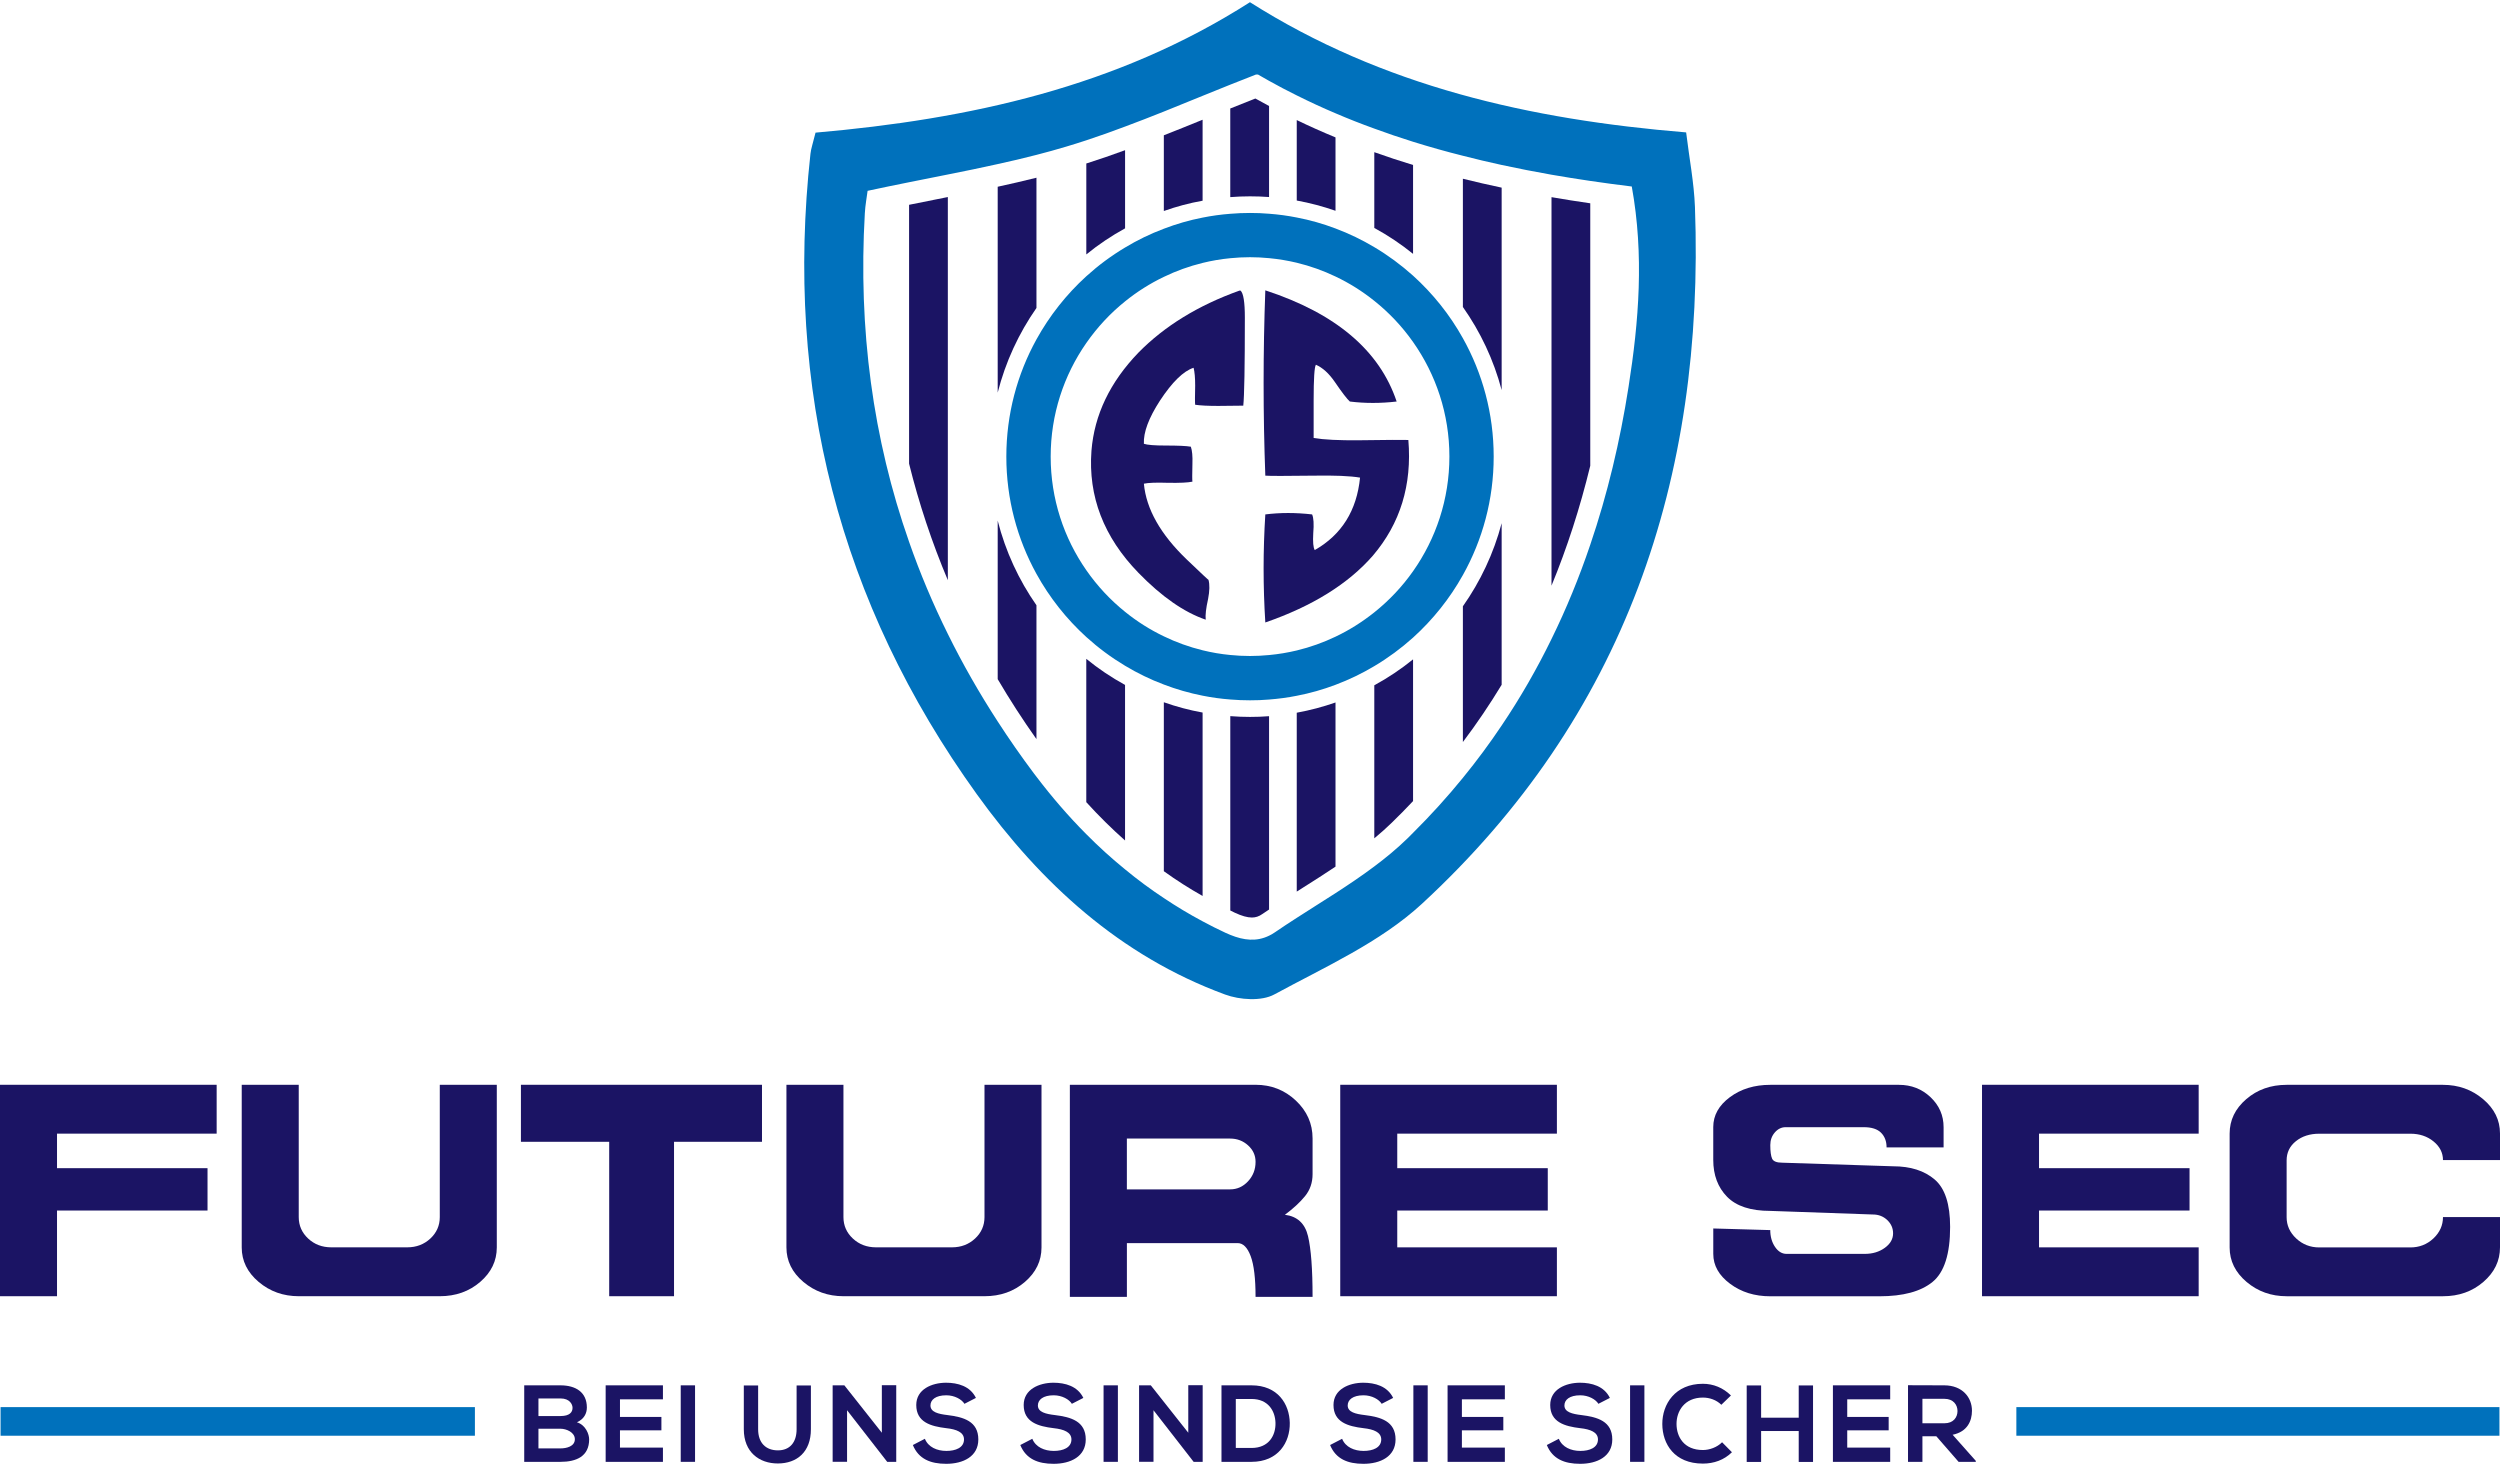 <svg width="1030" height="604" viewBox="0 0 1030 604" fill="none" xmlns="http://www.w3.org/2000/svg">
<path d="M85.5 481.29V498.74H23.49V534.04H0V446.93H89.26V467.06H23.49V481.29H85.5Z" fill="#1B1464"/>
<path d="M99.59 513.94V446.93H123.08V501.45C123.08 504.93 124.38 507.88 126.97 510.29C129.56 512.7 132.74 513.9 136.5 513.9H167.77C171.53 513.9 174.7 512.7 177.3 510.29C179.89 507.88 181.19 504.93 181.19 501.45V446.93H204.68V513.94C204.68 519.48 202.4 524.22 197.84 528.15C193.28 532.08 187.73 534.04 181.2 534.04H123.08C116.73 534.04 111.22 532.08 106.57 528.15C101.92 524.22 99.59 519.48 99.59 513.94Z" fill="#1B1464"/>
<path d="M277.7 534.04H250.99V470.42H214.62V446.93H313.94V470.42H277.7V534.04Z" fill="#1B1464"/>
<path d="M324.01 513.94V446.93H347.5V501.45C347.5 504.93 348.8 507.88 351.39 510.29C353.98 512.7 357.16 513.9 360.92 513.9H392.19C395.95 513.9 399.12 512.7 401.72 510.29C404.31 507.88 405.61 504.93 405.61 501.45V446.93H429.1V513.94C429.1 519.48 426.82 524.22 422.26 528.15C417.7 532.08 412.15 534.04 405.62 534.04H347.5C341.15 534.04 335.64 532.08 330.99 528.15C326.33 524.22 324.01 519.48 324.01 513.94Z" fill="#1B1464"/>
<path d="M464.27 534.31H440.78V446.93H517.29C523.73 446.93 529.26 449.09 533.87 453.42C538.48 457.75 540.78 462.95 540.78 469.02V483.75C540.78 487.23 539.75 490.24 537.69 492.79C535.63 495.33 532.86 497.9 529.37 500.49C534.47 501.12 537.65 504.05 538.9 509.28C540.15 514.51 540.78 522.86 540.78 534.31H517.29C517.29 526.71 516.62 521.11 515.28 517.53C513.94 513.95 512.15 512.16 509.91 512.16H464.28V534.31H464.27ZM464.27 469.08V490.02H506.82C509.68 490.02 512.14 488.91 514.2 486.69C516.26 484.47 517.29 481.8 517.29 478.69C517.29 476.02 516.26 473.76 514.2 471.89C512.14 470.02 509.68 469.09 506.82 469.09H464.27V469.08Z" fill="#1B1464"/>
<path d="M637.68 481.29V498.74H575.67V513.91H641.44V534.04H552.18V446.93H641.44V467.06H575.67V481.29H637.68Z" fill="#1B1464"/>
<path d="M705.86 506.13L729.35 506.8C729.35 509.48 730 511.79 731.3 513.71C732.6 515.63 734.19 516.6 736.07 516.6H768.28C771.5 516.6 774.25 515.77 776.53 514.12C778.81 512.47 779.95 510.47 779.95 508.15C779.95 506 779.14 504.17 777.53 502.65C775.92 501.13 773.95 500.37 771.62 500.37L729.34 498.89C721.29 498.89 715.36 496.95 711.56 493.07C707.76 489.19 705.86 484.12 705.86 477.88V464.36C705.86 459.54 708.14 455.43 712.71 452.04C717.27 448.65 722.82 446.95 729.35 446.95H782.37C787.47 446.95 791.81 448.65 795.39 452.05C798.97 455.45 800.76 459.57 800.76 464.4V472.72H777.27C777.27 470.22 776.51 468.2 774.99 466.68C773.47 465.16 771.1 464.4 767.88 464.4H735.67C733.97 464.4 732.49 465.12 731.24 466.55C729.99 467.98 729.36 469.73 729.36 471.78C729.36 474.38 729.61 476.23 730.1 477.35C730.59 478.47 732 479.03 734.33 479.03L779.97 480.51C787.13 480.51 792.83 482.32 797.08 485.95C801.33 489.57 803.45 496.08 803.45 505.48C803.45 516.67 801.03 524.23 796.2 528.16C791.37 532.1 784.07 534.07 774.32 534.07H729.36C722.92 534.07 717.39 532.35 712.78 528.9C708.17 525.46 705.87 521.36 705.87 516.62V506.13H705.86Z" fill="#1B1464"/>
<path d="M902.09 481.29V498.74H840.08V513.91H905.85V534.04H816.59V446.93H905.85V467.06H840.08V481.29H902.09Z" fill="#1B1464"/>
<path d="M1006.51 501.43H1030V513.91C1030 519.46 1027.72 524.2 1023.16 528.14C1018.6 532.08 1013.05 534.05 1006.52 534.05H942.1C935.75 534.05 930.24 532.09 925.59 528.16C920.94 524.23 918.61 519.49 918.61 513.95V467.05C918.61 461.51 920.89 456.78 925.45 452.85C930.01 448.92 935.56 446.95 942.09 446.95H1006.51C1012.86 446.95 1018.37 448.91 1023.02 452.83C1027.67 456.75 1030 461.47 1030 467V477.96H1006.51C1006.51 474.96 1005.21 472.39 1002.62 470.27C1000.02 468.15 996.85 467.09 993.09 467.09H955.51C951.66 467.09 948.46 468.12 945.91 470.17C943.36 472.22 942.09 474.85 942.09 478.07V501.49C942.09 504.88 943.41 507.8 946.05 510.26C948.69 512.71 951.84 513.94 955.51 513.94H993.09C996.76 513.94 999.91 512.71 1002.55 510.25C1005.19 507.76 1006.51 504.83 1006.51 501.43Z" fill="#1B1464"/>
<path d="M241.79 579.9C241.79 582.33 240.62 584.67 237.69 585.98C241.38 587.11 242.73 591.02 242.73 593C242.73 600.03 237.46 602.28 230.93 602.28C225.93 602.28 220.98 602.28 215.98 602.28V570.76C220.93 570.76 225.93 570.76 230.93 570.76C237.15 570.76 241.79 573.55 241.79 579.9ZM221.84 583.41H230.94C234.68 583.41 235.89 581.83 235.89 580.03C235.89 578.59 234.72 576.16 230.94 576.16H221.84V583.41ZM221.84 596.74H230.94C233.37 596.74 236.84 595.93 236.84 592.96C236.84 590.12 233.37 588.64 230.94 588.64H221.84V596.74Z" fill="#1B1464"/>
<path d="M273.13 602.28H249.53C249.53 591.79 249.53 581.25 249.53 570.76H273.13V576.52H255.43V583.77H272.5V589.31H255.43V596.42H273.13V602.28Z" fill="#1B1464"/>
<path d="M280.46 602.28V570.76H286.36V602.28H280.46Z" fill="#1B1464"/>
<path d="M334.09 570.8V588.86C334.09 598.18 328.37 602.95 320.45 602.95C312.88 602.95 306.45 598.36 306.45 588.86V570.8H312.35V588.86C312.35 594.53 315.59 597.55 320.5 597.55C325.41 597.55 328.2 594.26 328.2 588.86V570.8H334.09Z" fill="#1B1464"/>
<path d="M363.31 570.71H369.25V602.28H365.56V602.32L348.99 581.02V602.27H343.05V570.75H347.87L363.32 590.29V570.71H363.31Z" fill="#1B1464"/>
<path d="M397.35 578.37C396.27 576.57 393.3 574.86 389.88 574.86C385.47 574.86 383.35 576.71 383.35 579.05C383.35 581.8 386.59 582.56 390.37 583.01C396.94 583.82 403.07 585.53 403.07 593.05C403.07 600.07 396.86 603.09 389.83 603.09C383.39 603.09 378.44 601.11 376.1 595.35L381.05 592.78C382.44 596.25 386.09 597.78 389.92 597.78C393.66 597.78 397.17 596.48 397.17 593.05C397.17 590.08 394.06 588.86 389.88 588.41C383.44 587.64 377.5 585.93 377.5 578.86C377.5 572.38 383.89 569.72 389.7 569.68C394.61 569.68 399.7 571.07 402.08 575.94L397.35 578.37Z" fill="#1B1464"/>
<path d="M441.61 578.37C440.53 576.57 437.56 574.86 434.14 574.86C429.73 574.86 427.61 576.71 427.61 579.05C427.61 581.8 430.85 582.56 434.63 583.01C441.2 583.82 447.33 585.53 447.33 593.05C447.33 600.07 441.12 603.09 434.09 603.09C427.65 603.09 422.7 601.11 420.36 595.35L425.31 592.78C426.7 596.25 430.35 597.78 434.18 597.78C437.92 597.78 441.43 596.48 441.43 593.05C441.43 590.08 438.32 588.86 434.14 588.41C427.7 587.64 421.76 585.93 421.76 578.86C421.76 572.38 428.15 569.72 433.96 569.68C438.87 569.68 443.96 571.07 446.34 575.94L441.61 578.37Z" fill="#1B1464"/>
<path d="M454.67 602.28V570.76H460.57V602.28H454.67Z" fill="#1B1464"/>
<path d="M489.56 570.71H495.5V602.28H491.81V602.32L475.24 581.02V602.27H469.3V570.75H474.12L489.57 590.29V570.71H489.56Z" fill="#1B1464"/>
<path d="M531.39 586.25C531.52 594.22 526.66 602.28 515.63 602.28C511.76 602.28 507.12 602.28 503.25 602.28V570.76C507.12 570.76 511.76 570.76 515.63 570.76C526.44 570.76 531.25 578.46 531.39 586.25ZM509.15 596.56H515.64C522.8 596.56 525.64 591.34 525.5 586.2C525.37 581.29 522.48 576.38 515.64 576.38H509.15V596.56Z" fill="#1B1464"/>
<path d="M569.25 578.37C568.17 576.57 565.2 574.86 561.78 574.86C557.37 574.86 555.25 576.71 555.25 579.05C555.25 581.8 558.49 582.56 562.27 583.01C568.84 583.82 574.97 585.53 574.97 593.05C574.97 600.07 568.76 603.09 561.73 603.09C555.29 603.09 550.34 601.11 548 595.35L552.95 592.78C554.34 596.25 557.99 597.78 561.82 597.78C565.56 597.78 569.07 596.48 569.07 593.05C569.07 590.08 565.96 588.86 561.78 588.41C555.34 587.64 549.4 585.93 549.4 578.86C549.4 572.38 555.79 569.72 561.6 569.68C566.51 569.68 571.6 571.07 573.98 575.94L569.25 578.37Z" fill="#1B1464"/>
<path d="M582.31 602.28V570.76H588.21V602.28H582.31Z" fill="#1B1464"/>
<path d="M620 602.28H596.4C596.4 591.79 596.4 581.25 596.4 570.76H620V576.52H602.3V583.77H619.37V589.31H602.3V596.42H620V602.28Z" fill="#1B1464"/>
<path d="M658.54 578.37C657.46 576.57 654.49 574.86 651.07 574.86C646.66 574.86 644.54 576.71 644.54 579.05C644.54 581.8 647.78 582.56 651.56 583.01C658.13 583.82 664.26 585.53 664.26 593.05C664.26 600.07 658.05 603.09 651.02 603.09C644.58 603.09 639.63 601.11 637.29 595.35L642.24 592.78C643.63 596.25 647.28 597.78 651.11 597.78C654.85 597.78 658.36 596.48 658.36 593.05C658.36 590.08 655.25 588.86 651.07 588.41C644.63 587.64 638.69 585.93 638.69 578.86C638.69 572.38 645.08 569.72 650.89 569.68C655.8 569.68 660.89 571.07 663.27 575.94L658.54 578.37Z" fill="#1B1464"/>
<path d="M671.59 602.28V570.76H677.49V602.28H671.59Z" fill="#1B1464"/>
<path d="M713.56 598.32C710.32 601.52 706.13 603 701.58 603C689.87 603 684.92 594.94 684.87 586.74C684.82 578.5 690.18 570.12 701.58 570.12C705.86 570.12 709.91 571.74 713.15 574.94L709.19 578.77C707.12 576.74 704.33 575.8 701.58 575.8C693.97 575.8 690.68 581.47 690.73 586.74C690.77 591.96 693.79 597.41 701.58 597.41C704.33 597.41 707.43 596.29 709.5 594.21L713.56 598.32Z" fill="#1B1464"/>
<path d="M741.07 602.32V589.58H725.58V602.32H719.64V570.8H725.58V584.09H741.07V570.8H746.97V602.32H741.07Z" fill="#1B1464"/>
<path d="M778.76 602.28H755.16C755.16 591.79 755.16 581.25 755.16 570.76H778.76V576.52H761.06V583.77H778.13V589.31H761.06V596.42H778.76V602.28Z" fill="#1B1464"/>
<path d="M814.01 602.28H806.94L797.76 591.74H792.04V602.28H786.1V570.71C791.1 570.71 796.1 570.76 801.1 570.76C808.53 570.8 812.45 575.76 812.45 581.21C812.45 585.53 810.47 589.9 804.48 591.12L814.03 601.88V602.28H814.01ZM792.04 576.3V586.39H801.09C804.87 586.39 806.49 583.87 806.49 581.35C806.49 578.83 804.82 576.31 801.09 576.31H792.04V576.3Z" fill="#1B1464"/>
<path d="M195.66 579.73H0.23V591.52H195.66V579.73Z" fill="#0071BC"/>
<path d="M1029.77 579.73H830.74V591.52H1029.77V579.73Z" fill="#0071BC"/>
<path d="M374.54 84.38V191.03C378.6 207.39 383.92 223.41 390.51 239.04V81.18C388.57 81.57 386.63 81.96 384.71 82.34C381.36 83.01 377.96 83.67 374.54 84.38Z" fill="#1B1464"/>
<path d="M427.02 73.22C421.73 74.54 416.39 75.78 411.05 76.94V161.75C414.27 149.09 419.74 137.31 427.02 126.88V73.22Z" fill="#1B1464"/>
<path d="M411.05 279.81C415.96 288.18 421.29 296.42 427.02 304.52V249.37C419.74 238.94 414.27 227.17 411.05 214.5V279.81Z" fill="#1B1464"/>
<path d="M463.53 61.88C458.24 63.82 452.92 65.67 447.56 67.36V104.83C452.53 100.77 457.87 97.19 463.53 94.08V61.88Z" fill="#1B1464"/>
<path d="M447.55 330.49C452.68 336.13 458 341.4 463.52 346.28V282.19C457.86 279.09 452.52 275.5 447.55 271.44V330.49Z" fill="#1B1464"/>
<path d="M495.47 49.33C490.09 51.52 484.77 53.69 479.5 55.74V86.93C484.66 85.1 490 83.67 495.47 82.69V49.33Z" fill="#1B1464"/>
<path d="M479.5 358.94C484.66 362.66 489.97 366.04 495.47 369.14V293.57C489.99 292.59 484.65 291.15 479.5 289.33V358.94Z" fill="#1B1464"/>
<path d="M639.22 241.29C645.63 225.75 650.95 209.3 655.19 191.89V83.76C649.76 82.98 644.44 82.14 639.22 81.23V241.29Z" fill="#1B1464"/>
<path d="M602.71 126.48C609.92 136.7 615.4 148.27 618.68 160.71V77.31C613.23 76.15 607.91 74.94 602.71 73.64V126.48Z" fill="#1B1464"/>
<path d="M602.71 305.71C608.44 298.13 613.75 290.26 618.68 282.12V215.56C615.39 228 609.92 239.56 602.71 249.79V305.71Z" fill="#1B1464"/>
<path d="M582.18 67.97C576.73 66.3 571.41 64.57 566.21 62.7V93.91C571.87 96.99 577.21 100.57 582.18 104.59V67.97Z" fill="#1B1464"/>
<path d="M566.21 345.39C568.72 343.31 571.14 341.17 573.44 338.93C576.43 336.03 579.33 333.07 582.18 330.05V271.66C577.21 275.68 571.87 279.26 566.21 282.34V345.39Z" fill="#1B1464"/>
<path d="M550.23 56.61C544.75 54.35 539.44 51.98 534.26 49.47V82.62C539.74 83.62 545.08 85.04 550.23 86.84V56.61Z" fill="#1B1464"/>
<path d="M534.26 367.34C535.17 366.77 536.06 366.2 536.95 365.63C541.49 362.75 545.94 359.95 550.23 357.05V289.42C545.07 291.22 539.73 292.64 534.26 293.64V367.34Z" fill="#1B1464"/>
<path d="M522.85 81.18V43.67C520.96 42.67 519.09 41.64 517.21 40.59C513.74 41.96 510.3 43.33 506.87 44.7V81.21C509.54 81 512.26 80.89 514.99 80.89C517.65 80.89 520.25 80.98 522.85 81.18Z" fill="#1B1464"/>
<path d="M506.88 295.05V375.12C507.5 375.44 508.11 375.74 508.73 376.03C511.61 377.38 513.91 378.02 515.78 378.02C517.31 378.02 518.66 377.59 520.09 376.58C521 375.96 521.92 375.35 522.85 374.73V295.07C520.25 295.28 517.65 295.37 515 295.37C512.27 295.37 509.55 295.26 506.88 295.05Z" fill="#1B1464"/>
<path d="M698.32 85.29C697.93 75.23 695.99 65.26 694.69 54.55C630.21 49.26 569.53 35.5 514.98 0.91C460.04 36 399.18 49.12 336 54.65C334.93 59.03 334.13 61.2 333.9 63.43C323.29 160.06 345.63 248.3 402.47 327.25C428.87 363.92 461.45 393.81 504.72 409.74C510.81 411.98 519.76 412.59 525.05 409.69C545.95 398.35 568.61 388.24 585.77 372.43C669.39 295.28 702.4 197.28 698.32 85.29ZM670.96 159.4C667.45 181.88 662.27 203.62 655.19 224.43C650.67 237.78 645.38 250.74 639.22 263.27C633.22 275.57 626.4 287.46 618.68 298.91C613.73 306.3 608.41 313.49 602.71 320.47C596.34 328.3 589.5 335.85 582.17 343.13C581.39 343.93 580.62 344.7 579.82 345.48C575.58 349.61 570.99 353.4 566.2 356.98C561.07 360.84 555.68 364.44 550.23 367.98C544.94 371.4 539.55 374.73 534.26 378.16C531.22 380.12 528.21 382.08 525.25 384.12C524.45 384.67 523.65 385.15 522.85 385.51C517.67 388.04 512.42 387.43 506.88 385.17C506.22 384.92 505.56 384.62 504.87 384.3C501.68 382.82 498.55 381.24 495.47 379.58C489.95 376.64 484.63 373.44 479.5 370C473.96 366.35 468.64 362.4 463.53 358.18C457.96 353.66 452.65 348.82 447.56 343.69C440.24 336.34 433.41 328.42 427.02 320.01C426.63 319.53 426.27 319.03 425.9 318.55C420.65 311.54 415.7 304.43 411.05 297.24C403.41 285.47 396.56 273.46 390.51 261.19C384.37 248.8 379.03 236.14 374.54 223.24C359.64 180.78 353.55 135.64 356.31 87.86C356.49 84.53 357.13 81.22 357.45 78.62C363.15 77.39 368.86 76.22 374.54 75.08C379.88 74.01 385.22 72.96 390.51 71.89C397.4 70.52 404.25 69.13 411.05 67.6C416.41 66.44 421.73 65.18 427.02 63.81C431.1 62.76 435.17 61.64 439.2 60.43C442.01 59.59 444.79 58.72 447.55 57.81C452.89 56.05 458.21 54.16 463.52 52.15C468.81 50.19 474.13 48.11 479.49 45.97C484.76 43.85 490.08 41.68 495.46 39.49C499.23 37.96 503.04 36.41 506.87 34.88C510.36 33.49 513.9 32.1 517.48 30.7H518.28C519.79 31.59 521.31 32.46 522.84 33.3C526.61 35.4 530.39 37.41 534.25 39.3C539.5 41.92 544.81 44.39 550.22 46.67C555.47 48.93 560.81 51.03 566.19 52.97C571.44 54.91 576.78 56.71 582.16 58.4C588.91 60.5 595.76 62.44 602.7 64.17C607.97 65.54 613.31 66.79 618.67 67.96C625.47 69.42 632.31 70.77 639.21 71.98C644.5 72.89 649.84 73.76 655.18 74.54C660.86 75.38 666.57 76.14 672.29 76.84C677.42 105.16 675.21 132.41 670.96 159.4Z" fill="#0071BC"/>
<path d="M615.4 188.13C615.4 170.45 610.79 153.79 602.71 139.35C597.33 129.68 590.34 120.96 582.17 113.57C577.26 109.17 571.93 105.22 566.2 101.82C561.16 98.81 555.82 96.23 550.23 94.13C545.1 92.19 539.76 90.66 534.26 89.61C530.52 88.86 526.71 88.35 522.85 88.06C520.27 87.83 517.65 87.74 515 87.74C512.26 87.74 509.55 87.85 506.88 88.08C503 88.38 499.21 88.9 495.47 89.65C489.97 90.72 484.63 92.27 479.5 94.24C473.91 96.34 468.57 98.94 463.53 101.98C457.8 105.4 452.46 109.37 447.56 113.82C439.37 121.28 432.41 130.07 427.02 139.83C419.1 154.18 414.61 170.63 414.61 188.14C414.61 205.64 419.11 222.09 427.02 236.44C432.41 246.21 439.36 254.99 447.56 262.45C452.47 266.9 457.81 270.87 463.53 274.29C468.57 277.32 473.91 279.93 479.5 282.03C484.63 283.99 489.97 285.54 495.47 286.62C499.21 287.37 503 287.9 506.88 288.19C509.55 288.42 512.27 288.53 515 288.53C517.65 288.53 520.27 288.44 522.85 288.21C526.71 287.91 530.52 287.41 534.26 286.66C539.76 285.61 545.1 284.08 550.23 282.14C555.82 280.04 561.16 277.46 566.2 274.45C571.93 271.05 577.27 267.1 582.17 262.7C590.34 255.31 597.32 246.59 602.71 236.92C610.79 222.47 615.4 205.81 615.4 188.13ZM582.18 235.34C577.69 241.73 572.3 247.43 566.21 252.29C561.3 256.21 555.96 259.59 550.24 262.31C545.17 264.73 539.84 266.65 534.27 267.99C530.55 268.88 526.76 269.52 522.86 269.88C520.28 270.13 517.66 270.27 515.01 270.27C512.27 270.27 509.56 270.13 506.89 269.86C502.99 269.49 499.18 268.83 495.48 267.92C489.91 266.55 484.57 264.63 479.51 262.17C473.78 259.43 468.42 256.03 463.54 252.08C457.43 247.17 452.06 241.4 447.57 234.94C438.31 221.66 432.88 205.51 432.88 188.12C432.88 170.73 438.31 154.58 447.57 141.3C452.07 134.84 457.43 129.07 463.54 124.16C468.42 120.21 473.78 116.81 479.51 114.07C484.58 111.61 489.91 109.69 495.48 108.32C499.18 107.41 502.99 106.75 506.89 106.38C509.56 106.11 512.28 105.97 515.01 105.97C517.66 105.97 520.28 106.11 522.86 106.36C526.76 106.73 530.55 107.36 534.27 108.25C539.84 109.6 545.18 111.51 550.24 113.93C555.97 116.65 561.31 120.02 566.21 123.95C572.3 128.81 577.69 134.51 582.18 140.9C591.6 154.27 597.15 170.56 597.15 188.11C597.15 205.66 591.6 221.97 582.18 235.34Z" fill="#0071BC"/>
<path d="M512.23 167.13C512.66 163.13 512.88 151.05 512.88 130.9C512.88 124.5 512.29 120.78 511.11 119.74H510.63C493.64 125.82 479.78 134.34 469.03 145.29C457.31 157.45 450.87 170.92 449.68 185.72C448.28 204.52 454.73 221.27 469.03 235.99C478.6 245.83 487.84 252.27 496.76 255.31C496.54 253.47 496.87 250.63 497.73 246.79C498.38 243.43 498.43 240.79 497.89 238.87C498 239.11 495.04 236.35 489.02 230.59C478.16 220.19 472.25 209.76 471.28 199.28C473.11 198.88 476.44 198.76 481.28 198.92C486.12 199 489.45 198.84 491.28 198.44C491.17 197.8 491.17 195.32 491.28 191C491.39 187.96 491.17 185.64 490.63 184.04C488.8 183.72 485.31 183.56 480.15 183.56C475.63 183.56 472.68 183.32 471.28 182.84C471.06 178.12 473.27 172.2 477.89 165.08C482.94 157.4 487.57 152.88 491.76 151.52C492.19 153.2 492.41 155.64 492.41 158.84C492.3 163.32 492.3 165.96 492.41 166.76C494.56 167.08 497.73 167.24 501.92 167.24C507.72 167.18 511.16 167.13 512.23 167.13Z" fill="#1B1464"/>
<path d="M521.31 256.46C540.69 249.75 555.46 240.57 565.62 228.93C576.92 215.67 581.79 199.78 580.24 181.27C578.06 181.19 571.32 181.23 560.03 181.39C551.74 181.47 545.47 181.16 541.22 180.46V164.96C541.22 156.09 541.53 151.19 542.15 150.27C544.95 151.5 547.54 153.86 549.92 157.33C552.93 161.73 555 164.43 556.14 165.43C562.36 166.2 568.78 166.2 575.42 165.43C568.37 144.37 550.33 129.11 521.31 119.62C520.37 145.07 520.37 170.52 521.31 195.97C523.17 196.12 529.7 196.12 540.9 195.97C549.81 195.82 556.29 196.08 560.34 196.78C558.99 210.35 552.77 220.3 541.68 226.63C541.06 225.63 540.85 223.31 541.06 219.69C541.37 215.91 541.22 213.33 540.59 211.94C533.85 211.17 527.42 211.17 521.31 211.94C520.37 226.81 520.37 241.65 521.31 256.46Z" fill="#1B1464"/>
</svg>
